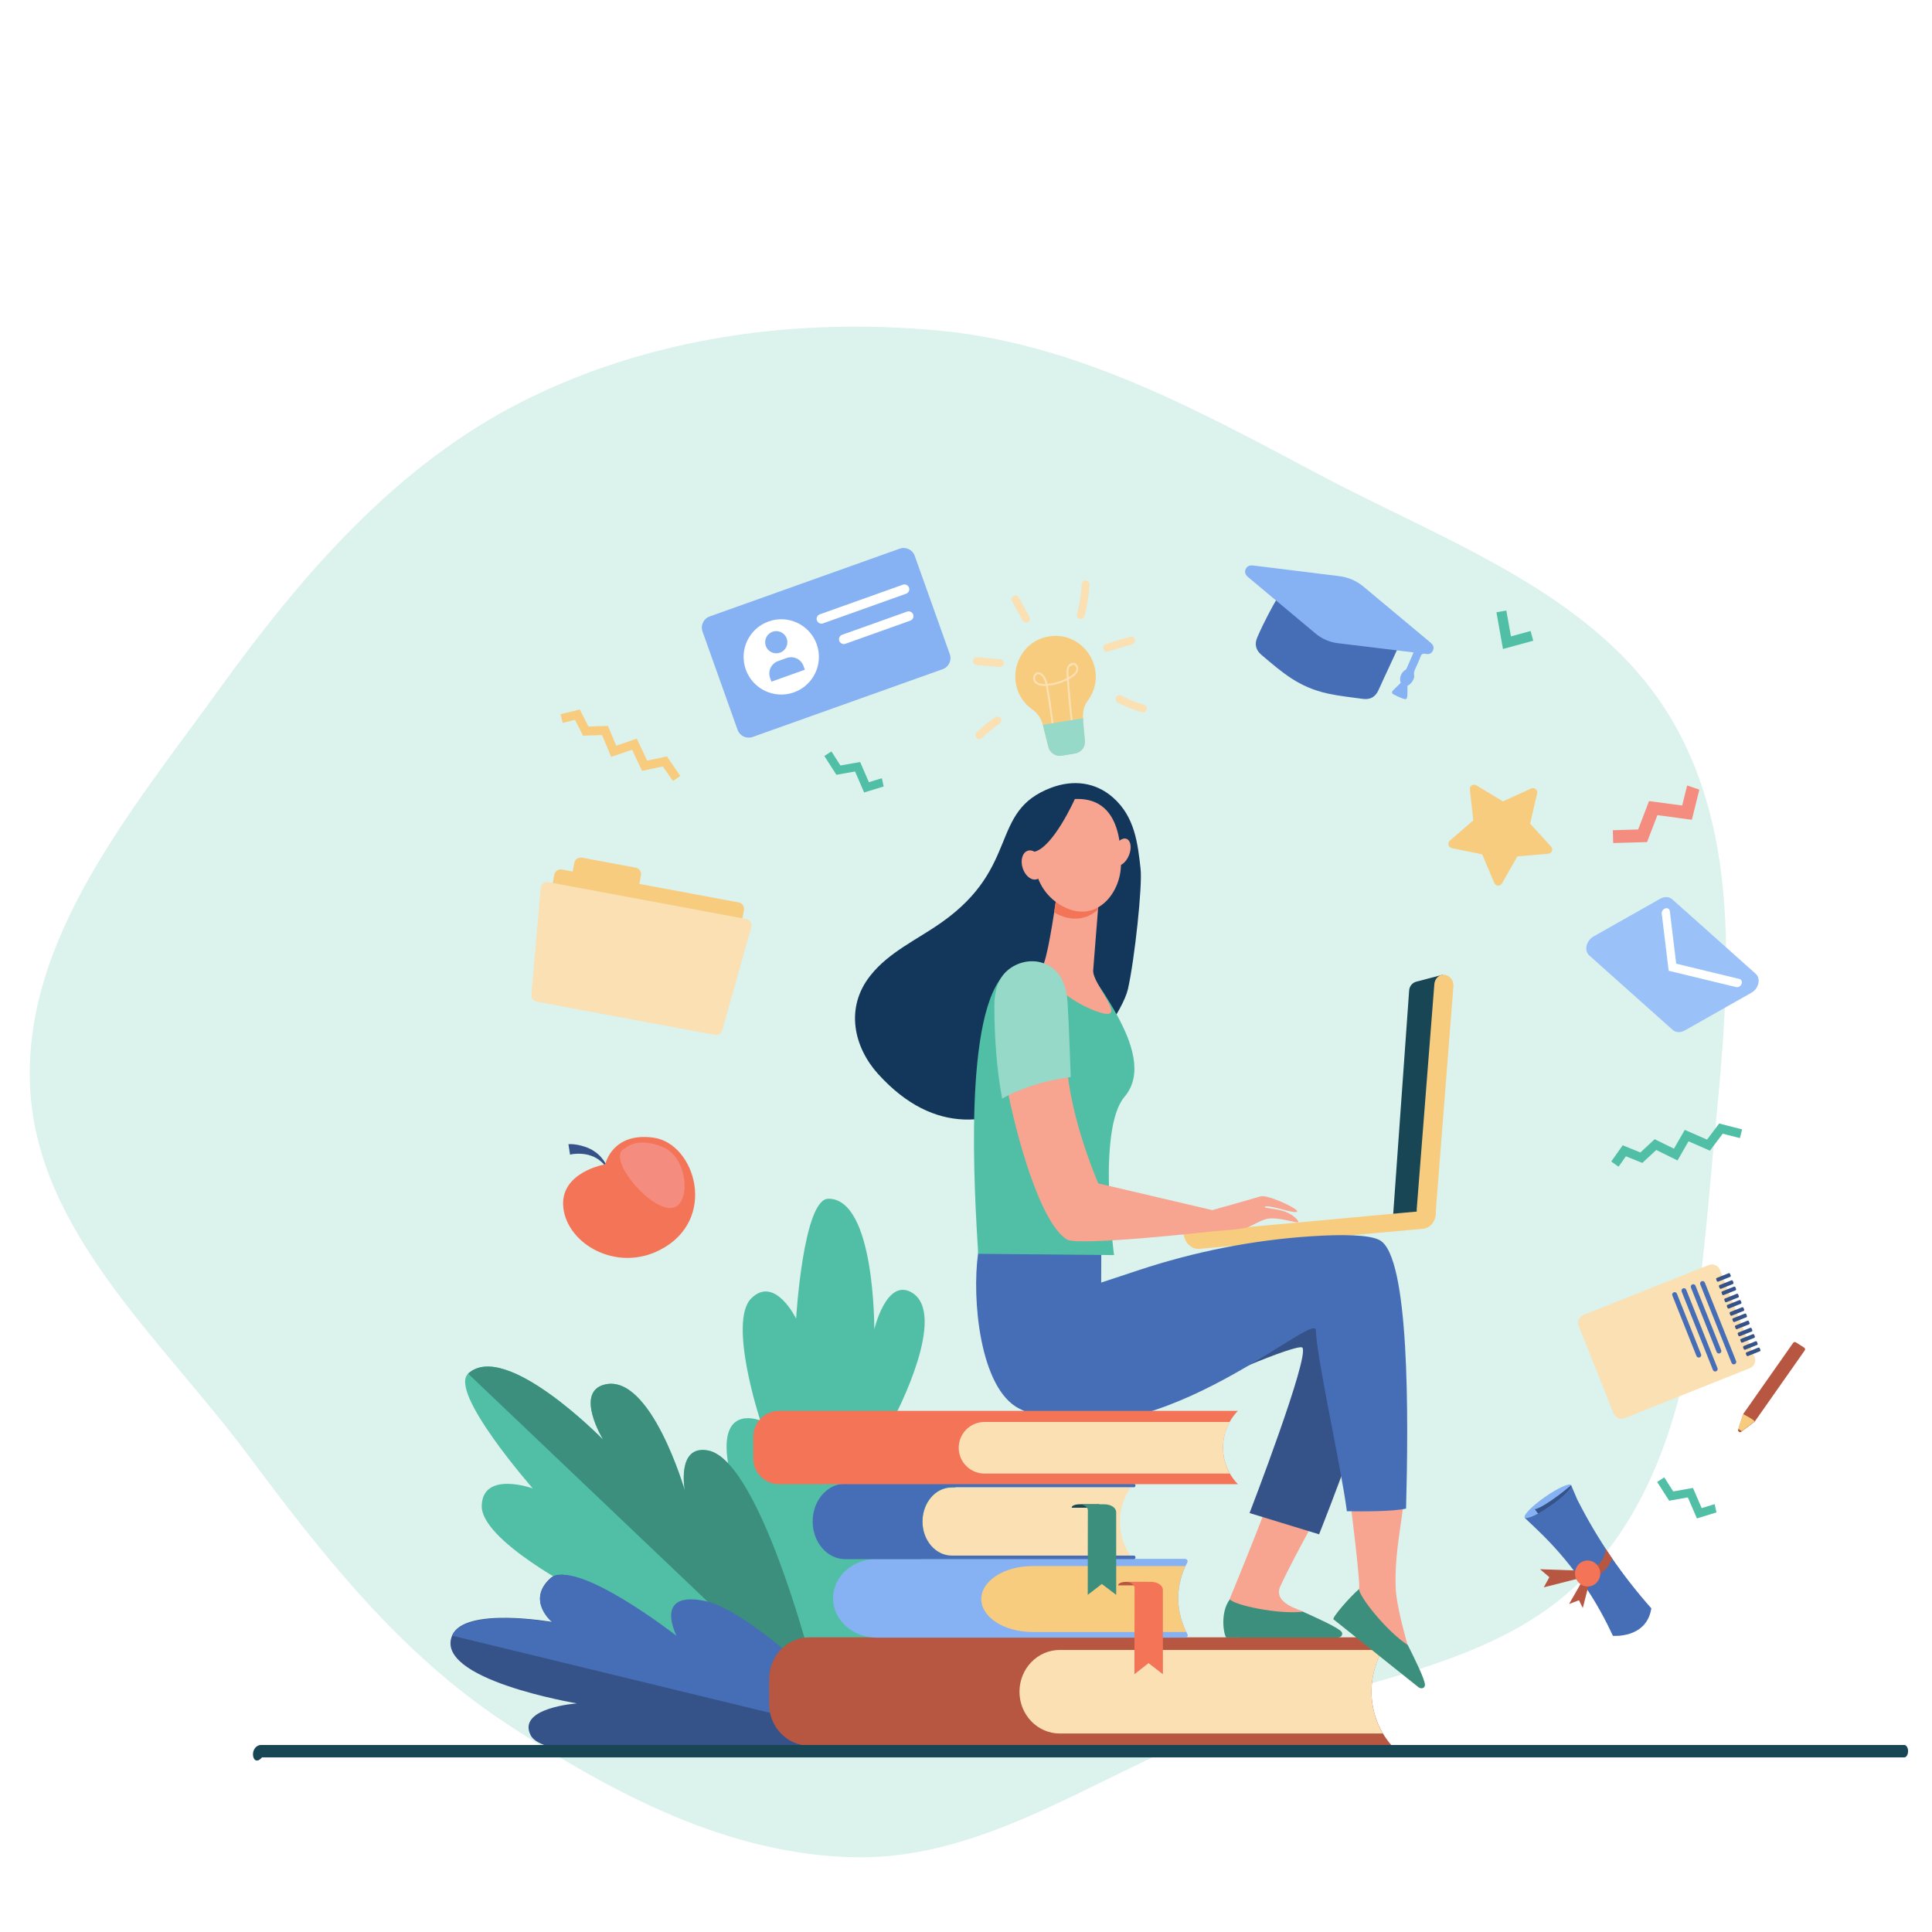 <svg width="149" height="149" viewBox="0 0 149 149" fill="none" xmlns="http://www.w3.org/2000/svg">
<rect x="0" y="0" width="149" height="149" fill="#333333" stroke="none"/>
<g clip-path="url(#clip0)">
<rect width="149" height="149" fill="white"/>
<path fill-rule="evenodd" clip-rule="evenodd" d="M19.166 112.262C12.442 103.239 2.767 94.948 2.314 83.684C1.858 72.339 10.104 62.573 16.797 53.3C23.245 44.365 30.531 35.853 40.406 30.905C50.225 25.985 61.402 24.486 72.302 25.487C82.902 26.459 92.231 31.544 101.587 36.52C111.611 41.852 123.349 45.859 129.014 55.651C134.731 65.534 133.14 77.828 132.083 89.234C131.057 100.307 130.343 112.378 122.977 120.807C115.784 129.04 103.513 129.576 93.327 133.591C84.209 137.186 75.86 143.367 66.084 143.237C56.202 143.105 47.164 138.28 38.967 132.869C30.865 127.52 24.953 120.028 19.166 112.262Z" fill="#50BFA5" fill-opacity="0.2"/>
<path d="M68.011 60.017L67.009 60.324L66.337 58.767L64.817 59.036L64.123 57.953L63.575 58.304L64.503 59.752L65.943 59.498L66.643 61.117L68.15 60.655L68.011 60.017Z" fill="#50BFA5"/>
<path d="M132.238 116.002L131.236 116.309L130.564 114.753L129.044 115.022L128.351 113.939L127.803 114.29L128.73 115.738L130.17 115.483L130.87 117.103L132.378 116.64L132.238 116.002Z" fill="#50BFA5"/>
<path d="M61.85 134.421C61.85 134.421 56.505 116.307 56.077 112.311C55.648 108.315 58.637 109.553 58.637 109.553C58.637 109.553 56.123 101.94 57.94 100.133C59.758 98.326 61.398 101.694 61.398 101.694C61.398 101.694 61.949 92.451 63.887 92.448C67.496 92.442 67.426 102.528 67.426 102.528C67.426 102.528 68.347 98.579 70.28 99.662C73.195 101.294 69.015 109.208 69.015 109.208C69.015 109.208 72.73 109.21 74.034 111.084C76.376 114.444 61.85 134.421 61.85 134.421Z" fill="#50BFA5"/>
<path d="M63.593 132.045C63.593 132.045 48.186 129.468 44.835 126.738C41.484 124.008 44.801 122.778 44.801 122.778C44.801 122.778 37.062 118.81 37.151 116.112C37.241 113.414 41.086 114.786 41.086 114.786C41.086 114.786 34.564 107.35 36.108 105.937C38.983 103.307 46.523 111.037 46.523 111.037C46.523 111.037 44.284 107.361 46.641 106.779C50.197 105.902 52.821 114.966 52.821 114.966C52.821 114.966 52.154 111.387 54.606 111.864C59.005 112.719 63.593 132.045 63.593 132.045Z" fill="#50BFA5"/>
<path d="M54.598 111.864C52.141 111.42 52.814 114.966 52.814 114.966C52.814 114.966 50.19 105.902 46.634 106.779C44.277 107.361 46.515 111.037 46.515 111.037C46.515 111.037 38.976 103.307 36.101 105.937L63.534 132.049C63.045 129.555 58.719 112.608 54.598 111.864Z" fill="#3C8F7C"/>
<path d="M67.98 134.151C67.98 134.151 59.867 125.9 55.781 125.041C51.695 124.182 52.43 127.088 52.43 127.088C52.43 127.088 44.323 119.999 42.444 121.717C40.566 123.435 42.598 125.093 42.598 125.093C42.598 125.093 35.845 123.897 34.879 126.112C33.394 129.517 44.499 131.37 44.499 131.37C44.499 131.37 39.845 131.693 40.925 133.828C42.552 137.048 67.98 134.151 67.98 134.151Z" fill="#355389"/>
<path d="M34.88 126.148C35.846 123.932 42.598 125.128 42.598 125.128C42.598 125.128 40.566 123.47 42.445 121.752C44.324 120.034 52.178 126.16 52.178 126.16C52.178 126.16 50.326 122.619 54.412 123.479C58.498 124.339 67.981 134.186 67.981 134.186L34.88 126.148Z" fill="#466EB6"/>
<path d="M80.895 49.083C78.164 49.532 77.353 53.117 79.624 54.72C80.032 55.008 80.314 55.441 80.434 55.926L80.847 57.593C80.961 58.053 81.409 58.347 81.876 58.271L82.91 58.1C83.378 58.023 83.708 57.601 83.668 57.129C83.524 55.407 83.347 54.783 83.906 54.015C85.543 51.769 83.627 48.633 80.895 49.083Z" fill="#F7CC7F"/>
<path d="M82.452 51.493C82.367 51.688 82.399 51.939 82.419 52.227C82.643 52.1 82.902 51.941 82.986 51.707C83.046 51.544 82.979 51.313 82.813 51.27C82.794 51.266 82.512 51.356 82.452 51.493ZM79.921 52.55C80.06 52.7 80.293 52.766 80.633 52.75C80.574 52.5 80.487 52.274 80.315 52.114C79.926 51.753 79.688 52.299 79.921 52.55ZM81.177 56.371C80.999 54.897 80.749 53.34 80.664 52.898C79.099 52.984 79.694 51.334 80.416 52.005C80.622 52.196 80.719 52.456 80.784 52.74C81.303 52.693 81.812 52.545 82.275 52.305C82.25 51.942 82.214 51.666 82.316 51.433C82.469 51.082 82.914 50.986 83.096 51.329C83.164 51.457 83.176 51.622 83.126 51.758C83.021 52.049 82.706 52.241 82.43 52.391C82.513 53.564 82.626 54.745 82.77 55.909L82.623 55.927C82.481 54.782 82.368 53.62 82.286 52.467C81.826 52.695 81.326 52.838 80.814 52.887C80.921 53.451 81.157 54.969 81.325 56.354L81.177 56.371Z" fill="#FAE0B2"/>
<path d="M80.425 55.899C80.429 55.913 80.434 55.926 80.438 55.941L80.85 57.608C80.965 58.067 81.412 58.362 81.879 58.285L82.914 58.115C83.381 58.038 83.711 57.615 83.671 57.144C83.608 56.378 83.537 55.83 83.528 55.389L80.425 55.899Z" fill="#96D9C9"/>
<path d="M78.867 47.858L78.05 46.367C77.972 46.222 78.024 46.041 78.169 45.962C78.313 45.883 78.494 45.936 78.573 46.081L79.39 47.571C79.468 47.716 79.415 47.897 79.271 47.976C79.126 48.055 78.945 48.001 78.867 47.858Z" fill="#FAE0B2"/>
<path d="M77.089 51.438L75.309 51.283C75.145 51.268 75.023 51.124 75.038 50.96C75.053 50.796 75.197 50.675 75.361 50.689L77.141 50.845C77.305 50.859 77.426 51.004 77.412 51.167C77.398 51.331 77.254 51.452 77.089 51.438Z" fill="#FAE0B2"/>
<path d="M75.322 56.905C75.206 56.788 75.207 56.599 75.324 56.484C75.762 56.051 76.243 55.659 76.755 55.317C76.891 55.225 77.076 55.262 77.168 55.399C77.259 55.536 77.223 55.721 77.085 55.812C76.605 56.133 76.154 56.502 75.743 56.907C75.626 57.023 75.438 57.023 75.322 56.905Z" fill="#FAE0B2"/>
<path d="M83.271 47.725C83.113 47.683 83.019 47.52 83.061 47.361C83.262 46.606 83.386 45.828 83.428 45.048C83.437 44.883 83.577 44.757 83.742 44.766C83.906 44.775 84.032 44.915 84.023 45.08C83.979 45.901 83.849 46.72 83.636 47.514C83.594 47.674 83.429 47.768 83.271 47.725Z" fill="#FAE0B2"/>
<path d="M85.093 50.042C85.046 49.885 85.135 49.718 85.293 49.671L87.143 49.113C87.301 49.066 87.467 49.155 87.515 49.312C87.562 49.47 87.473 49.636 87.315 49.684L85.465 50.241C85.308 50.289 85.141 50.2 85.093 50.042Z" fill="#FAE0B2"/>
<path d="M88.134 54.933C88.108 54.933 88.081 54.93 88.053 54.922C87.412 54.742 86.789 54.492 86.2 54.179C86.055 54.102 86 53.922 86.077 53.776C86.154 53.631 86.334 53.576 86.48 53.653C87.03 53.946 87.614 54.18 88.215 54.349C88.373 54.393 88.465 54.558 88.421 54.716C88.384 54.847 88.264 54.933 88.134 54.933Z" fill="#FAE0B2"/>
<path d="M115.245 68.099L114.311 65.891L111.963 65.408C111.696 65.353 111.607 65.016 111.814 64.837L113.625 63.266L113.358 60.884C113.328 60.613 113.621 60.424 113.856 60.565L115.908 61.803L118.092 60.813C118.341 60.7 118.611 60.922 118.549 61.187L118.006 63.522L119.622 65.293C119.807 65.495 119.68 65.82 119.407 65.843L117.019 66.049L115.835 68.133C115.7 68.371 115.351 68.35 115.245 68.099Z" fill="#F7CC7F"/>
<path d="M130.117 60.578L129.733 62.124L127.177 61.781L126.338 63.972L124.384 64.028L124.412 65.017L127.025 64.942L127.822 62.866L130.48 63.223L131.057 60.897L130.117 60.578Z" fill="#F48C7F"/>
<path d="M107.339 134.631H62.422C60.707 134.631 59.316 133.189 59.316 131.41V129.493C59.316 127.714 60.707 126.272 62.422 126.272H107.339C105.285 128.601 105.249 132.161 107.257 134.534L107.339 134.631Z" fill="#B75742"/>
<path d="M106.644 127.248H81.73C80.015 127.248 78.624 128.691 78.624 130.47C78.624 132.25 80.015 133.692 81.73 133.692H106.646C105.481 131.715 105.484 129.22 106.644 127.248Z" fill="#FAE0B2"/>
<path d="M91.571 120.492C91.636 120.369 91.537 120.227 91.386 120.227H67.619C65.756 120.227 64.246 121.586 64.246 123.263C64.246 124.939 65.756 126.299 67.619 126.299H91.393C91.544 126.299 91.644 126.156 91.578 126.033C90.637 124.278 90.639 122.238 91.571 120.492Z" fill="#86B1F2"/>
<path d="M91.416 120.777H79.637C77.45 120.777 75.678 121.916 75.678 123.32C75.678 124.726 77.45 125.865 79.637 125.865H91.493C90.683 124.246 90.661 122.402 91.416 120.777Z" fill="#F7CC7F"/>
<path d="M88.372 121.998H86.838C86.508 121.998 86.241 122.109 86.241 122.245V122.267H88.372V121.998Z" fill="#B75742"/>
<path d="M89.684 122.618C89.684 122.275 89.284 121.998 88.789 121.998H86.821C87.196 121.998 87.499 122.209 87.499 122.468L87.49 129.119L88.578 128.264L89.686 129.119L89.684 122.618Z" fill="#F47458"/>
<path d="M87.194 120.003H73.365C72.139 120.003 71.145 118.823 71.145 117.367C71.145 115.912 72.139 114.732 73.365 114.732H87.194C86.138 116.194 86.096 118.336 87.096 119.853L87.194 120.003Z" fill="#FAE0B2"/>
<path d="M71.142 117.335C71.142 115.88 72.159 114.7 73.415 114.7H87.453C87.519 114.7 87.572 114.638 87.571 114.562C87.57 114.487 87.517 114.427 87.453 114.427H65.182C63.797 114.427 62.674 115.729 62.674 117.335C62.674 118.942 63.797 120.244 65.182 120.244H87.453C87.517 120.244 87.57 120.183 87.571 120.109C87.572 120.033 87.518 119.971 87.453 119.971H73.415C72.159 119.971 71.142 118.791 71.142 117.335Z" fill="#466EB6"/>
<path d="M84.785 116.015H83.251C82.922 116.015 82.654 116.124 82.654 116.258V116.28H84.785V116.015Z" fill="#184655"/>
<path d="M86.082 116.623C86.082 116.288 85.681 116.015 85.187 116.015H83.219C83.594 116.015 83.897 116.222 83.897 116.476L83.888 122.999L84.975 122.16L86.084 122.999L86.082 116.623Z" fill="#3C8F7C"/>
<path d="M109.233 75.707L111.274 75.17L109.891 93.626L107.441 93.707L108.677 76.378C108.7 76.058 108.923 75.789 109.233 75.707Z" fill="#184655"/>
<path d="M110.071 94.158C110.025 94.162 109.979 94.162 109.931 94.156C109.526 94.108 109.225 93.705 109.26 93.256L110.619 75.902C110.654 75.453 111.012 75.127 111.418 75.175C111.823 75.223 112.123 75.626 112.088 76.076L110.729 93.43C110.697 93.826 110.415 94.127 110.071 94.158Z" fill="#F7CC7F"/>
<path d="M91.278 95.094C91.278 95.107 91.279 95.119 91.28 95.132C91.344 95.838 91.891 96.367 92.501 96.312L109.743 94.768C110.354 94.714 110.797 94.097 110.733 93.392C110.73 93.362 110.727 93.332 110.722 93.303L91.278 95.094Z" fill="#F7CC7F"/>
<path d="M103.278 113.716C102.149 114.342 98.698 113.245 98.698 113.145C98.648 114.088 94.834 123.32 94.834 123.32L94.837 126.16C94.837 126.16 102.697 126.534 102.584 125.84C102.471 125.145 102.048 125.597 100.48 124.285C100.341 124.168 98.14 123.658 98.735 122.354C99.935 119.73 102.483 115.354 103.278 113.716Z" fill="#F7A491"/>
<path d="M94.589 126.29L103.193 126.293C103.503 126.261 103.576 126.008 103.466 125.855C103.24 125.539 101.591 124.793 100.483 124.298C98.553 124.523 95.159 123.781 94.848 123.341C94.031 124.436 94.416 126.255 94.589 126.29Z" fill="#3C8F7C"/>
<path d="M92.696 107.109C92.579 106.76 100.104 103.566 100.44 103.932C101.036 104.577 96.369 116.69 96.369 116.69L101.731 118.329C101.731 118.329 107.305 104.334 107.072 101.774C106.84 99.215 104.048 96.306 97.998 98.167C91.947 100.029 92.696 107.109 92.696 107.109Z" fill="#355389"/>
<path d="M108.275 115.357C107.005 115.126 105.359 115.061 104.04 115.038C104.196 116.211 104.95 122.228 104.812 122.598C104.254 124.095 103.015 124.796 103.015 124.796C103.015 124.796 108.857 130.068 109.21 129.459C109.563 128.85 108.95 128.932 108.568 126.923C108.534 126.745 107.689 123.941 107.637 122.429C107.537 119.545 108.232 116.959 108.275 115.357Z" fill="#F7A491"/>
<path d="M106.4 95.642C105.584 95.208 103.469 95.192 101.142 95.343C96.606 95.637 92.128 96.53 87.813 97.959L84.926 98.915L84.935 95.955C84.935 95.955 75.75 94.418 75.43 96.695C74.949 100.123 75.546 107.083 78.606 108.637C88.113 113.462 101.434 100.949 101.483 102.586C101.547 104.785 103.401 112.967 103.875 116.548C105.193 116.571 107.457 116.57 108.439 116.345C108.63 109.328 108.719 96.88 106.4 95.642Z" fill="#466EB6"/>
<path d="M102.838 124.884L109.406 130.13C109.666 130.303 109.882 130.153 109.895 129.965C109.921 129.577 109.118 127.955 108.574 126.87C106.938 125.82 104.779 123.085 104.819 122.547C104.126 123.132 102.727 124.746 102.838 124.884Z" fill="#3C8F7C"/>
<path d="M87.966 67.03C87.746 65.013 87.513 62.989 85.842 61.511C84.489 60.315 82.769 60.112 81.068 60.752C76.249 62.565 78.731 66.845 72.587 71.16C70.677 72.501 68.573 73.419 67.135 75.225C65.122 77.752 65.883 80.792 67.716 82.822C76.492 92.533 86.288 79.418 86.992 76.269C87.515 73.927 88.109 68.328 87.966 67.03Z" fill="#13375B"/>
<path d="M86.19 78.37C85.473 77.049 84.735 76 84.735 76C83.991 74.678 82.071 74.01 82.071 74.01C82.071 74.01 81.428 74.023 80.69 74.059C80.645 74.182 80.598 74.269 80.551 74.304C80.274 74.512 78.685 74.244 77.659 74.941C74.219 77.889 75.17 92.183 75.44 96.697L85.918 96.796C85.918 96.796 84.597 87.083 86.725 84.587C88.208 82.849 87.254 80.33 86.19 78.37Z" fill="#50BFA5"/>
<path d="M81.475 69.204C81.475 69.204 80.899 73.316 80.497 74.316C80.095 75.315 82.709 77.453 84.883 78.102C87.058 78.75 84.219 75.894 84.309 74.825C84.399 73.757 84.795 68.698 84.795 68.698L81.475 69.204Z" fill="#F7A491"/>
<path d="M84.681 70.149C84.745 69.312 84.791 68.698 84.791 68.698L81.472 69.204C81.472 69.204 81.388 69.687 81.295 70.37C82.641 71.151 83.851 70.904 84.681 70.149Z" fill="#F47458"/>
<path d="M82.506 61.653C82.506 61.653 81.198 61.948 80.39 63.181C79.582 64.414 79.028 68.043 81.689 69.737C84.349 71.431 86.418 69.035 86.452 66.698C86.487 64.36 85.986 61.241 82.506 61.653Z" fill="#F7A491"/>
<path d="M87.07 65.957C86.843 66.522 86.393 66.871 86.064 66.739C85.736 66.607 85.653 66.043 85.881 65.479C86.107 64.915 86.557 64.565 86.886 64.697C87.215 64.829 87.297 65.394 87.07 65.957Z" fill="#F7A491"/>
<path d="M82.896 61.617C82.896 61.617 81.228 65.358 79.763 65.692C78.298 66.026 78.319 67.909 78.319 67.909C78.319 67.909 78.351 63.561 79.725 62.564C81.098 61.567 82.896 61.617 82.896 61.617Z" fill="#13375B"/>
<path d="M80.358 66.474C80.551 67.082 80.374 67.68 79.964 67.81C79.553 67.94 79.063 67.554 78.87 66.946C78.677 66.338 78.854 65.74 79.265 65.61C79.676 65.48 80.165 65.866 80.358 66.474Z" fill="#F7A491"/>
<path d="M99.084 93.436C98.455 93.209 97.519 93.18 97.535 93.097C97.598 92.762 100.375 93.839 100 93.349C99.791 93.076 97.713 92.109 97.207 92.269C96.717 92.424 93.499 93.327 93.499 93.327L84.703 91.266C84.703 91.266 82.483 86.221 82.266 81.886C80.431 82.134 79.181 82.588 77.586 83.472C78.355 87.618 80.225 94.337 82.292 95.598C83.161 96.128 93.543 94.963 93.543 94.963C93.543 94.963 95.83 94.802 96.204 94.658C96.488 94.549 97.218 94.138 97.615 94.025C98.518 93.77 100.125 94.412 100.13 94.234C100.134 94.106 99.726 93.668 99.084 93.436Z" fill="#F7A491"/>
<path d="M82.33 77.27C82.245 75.936 81.74 74.649 80.32 74.234C79.441 73.977 78.454 74.223 77.751 74.797C76.915 75.48 76.682 76.576 76.686 77.612C76.694 79.967 76.855 82.408 77.285 84.726C78.88 83.841 80.742 83.309 82.578 83.061C82.577 83.047 82.441 79.033 82.33 77.27Z" fill="#96D9C9"/>
<path d="M55.08 79.763L41.443 77.224C41.169 77.173 40.989 76.91 41.039 76.636L42.748 67.462C42.799 67.188 43.062 67.008 43.337 67.058L56.973 69.598C57.247 69.649 57.428 69.912 57.376 70.186L55.668 79.36C55.617 79.634 55.354 79.814 55.08 79.763Z" fill="#F7CC7F"/>
<path d="M48.586 69.304L44.435 68.531C44.161 68.48 43.98 68.216 44.031 67.942L44.291 66.546C44.343 66.273 44.605 66.092 44.88 66.143L49.03 66.916C49.305 66.967 49.485 67.23 49.434 67.504L49.174 68.9C49.123 69.174 48.859 69.355 48.586 69.304Z" fill="#F7CC7F"/>
<path d="M55.701 79.448C55.63 79.698 55.379 79.854 55.123 79.806L41.397 77.251C41.142 77.203 40.964 76.969 40.987 76.711L41.705 68.487C41.718 68.346 41.789 68.216 41.902 68.13C42.016 68.044 42.16 68.009 42.3 68.035L57.548 70.875C57.688 70.901 57.81 70.984 57.884 71.105C57.959 71.225 57.98 71.371 57.941 71.508L55.701 79.448Z" fill="#FAE0B2"/>
<path d="M118.247 49.414L115.912 50.051L115.409 47.221L116.172 47.086L116.527 49.079L118.042 48.665L118.247 49.414Z" fill="#50BFA5"/>
<path d="M43.839 88.241C44.424 88.193 45.322 88.451 45.725 88.724C45.785 88.781 46.248 88.965 46.729 89.762L46.621 89.837C46.114 89.306 45.772 89.186 45.365 89.064C44.694 88.892 44.019 89.021 43.964 89.051L43.839 88.241Z" fill="#355389"/>
<path d="M46.68 89.795C46.68 89.795 43.117 90.389 43.449 93.173C43.781 95.956 47.54 98.121 50.895 96.4C55.408 94.084 53.626 88.196 50.413 87.741C47.202 87.286 46.68 89.795 46.68 89.795Z" fill="#F47458"/>
<path d="M48.195 88.564C48.195 88.564 49.125 87.61 51.161 88.478C53.198 89.346 53.345 93.395 51.529 93.16C49.712 92.925 46.743 89.148 48.195 88.564Z" fill="#F48C7F"/>
<path d="M72.699 51.609L58.044 56.836C57.572 57.005 57.053 56.758 56.884 56.286L54.18 48.703C54.011 48.231 54.258 47.711 54.73 47.543L69.384 42.316C69.856 42.147 70.376 42.393 70.545 42.866L73.249 50.448C73.418 50.921 73.172 51.44 72.699 51.609Z" fill="#86B1F2"/>
<path d="M62.988 49.686C63.526 51.197 62.739 52.858 61.228 53.397C59.717 53.936 58.056 53.148 57.517 51.638C56.978 50.127 57.766 48.466 59.276 47.927C60.787 47.388 62.449 48.176 62.988 49.686Z" fill="white"/>
<path d="M60.674 49.242C60.834 49.687 60.6 50.177 60.155 50.336C59.71 50.495 59.22 50.263 59.061 49.817C58.902 49.372 59.134 48.882 59.58 48.723C60.025 48.564 60.516 48.796 60.674 49.242Z" fill="#86B1F2"/>
<path d="M62.071 51.651L59.494 52.571L59.391 52.281C59.203 51.754 59.478 51.173 60.006 50.985L60.672 50.747C61.2 50.559 61.78 50.834 61.968 51.362L62.071 51.651Z" fill="#86B1F2"/>
<path d="M63.35 48.097C63.194 48.097 63.054 47.998 63.001 47.851C62.932 47.659 63.033 47.446 63.225 47.378L69.632 45.093C69.671 45.078 69.714 45.071 69.756 45.071C69.912 45.071 70.052 45.17 70.105 45.317C70.173 45.509 70.073 45.721 69.88 45.79L63.475 48.075C63.434 48.09 63.392 48.097 63.35 48.097Z" fill="white"/>
<path d="M65.075 49.672C64.919 49.672 64.779 49.574 64.726 49.426C64.657 49.234 64.758 49.022 64.951 48.953L69.954 47.168C69.994 47.154 70.036 47.147 70.078 47.147C70.234 47.147 70.374 47.246 70.427 47.393C70.46 47.486 70.455 47.587 70.413 47.676C70.37 47.765 70.296 47.833 70.202 47.866L65.199 49.651C65.159 49.665 65.117 49.672 65.075 49.672Z" fill="white"/>
<path d="M95.469 108.81H60.084C58.986 108.81 58.095 109.701 58.095 110.8V112.474C58.095 113.573 58.986 114.464 60.084 114.464H95.469L95.451 114.444C93.937 112.869 93.945 110.377 95.469 108.81Z" fill="#F47458"/>
<path d="M94.845 109.665H75.928C74.829 109.665 73.938 110.556 73.938 111.655C73.938 112.754 74.829 113.645 75.928 113.645H94.844C94.149 112.412 94.149 110.896 94.845 109.665Z" fill="#FAE0B2"/>
<path d="M124.442 108.996L121.76 102.267C121.625 101.928 121.79 101.545 122.128 101.409L131.78 97.563C132.118 97.428 132.502 97.593 132.637 97.931L135.319 104.66C135.454 104.999 135.289 105.383 134.951 105.518L125.299 109.365C124.961 109.5 124.577 109.335 124.442 108.996Z" fill="#FAE0B2"/>
<path d="M133.539 105.104L131.128 99.057C131.09 98.96 131.137 98.85 131.234 98.811C131.331 98.772 131.441 98.82 131.48 98.917L133.89 104.964C133.929 105.061 133.882 105.171 133.785 105.209C133.687 105.248 133.577 105.201 133.539 105.104Z" fill="#466EB6"/>
<path d="M132.389 104.266L130.411 99.302C130.372 99.204 130.419 99.094 130.517 99.056C130.614 99.016 130.724 99.064 130.762 99.162L132.741 104.126C132.78 104.223 132.733 104.333 132.636 104.372C132.539 104.411 132.429 104.364 132.389 104.266Z" fill="#466EB6"/>
<path d="M132.104 105.653L129.693 99.607C129.655 99.51 129.702 99.4 129.799 99.361C129.896 99.322 130.007 99.37 130.046 99.467L132.456 105.513C132.494 105.611 132.447 105.721 132.35 105.759C132.253 105.798 132.143 105.751 132.104 105.653Z" fill="#466EB6"/>
<path d="M130.837 104.579L128.976 99.912C128.938 99.815 128.985 99.705 129.082 99.666C129.179 99.627 129.289 99.675 129.328 99.772L131.188 104.439C131.227 104.536 131.18 104.646 131.082 104.685C130.985 104.723 130.875 104.676 130.837 104.579Z" fill="#466EB6"/>
<path d="M133.475 98.365L133.426 98.244C133.409 98.198 133.36 98.176 133.318 98.193L132.402 98.558C132.36 98.574 132.34 98.625 132.358 98.669L132.406 98.792C132.424 98.836 132.473 98.859 132.515 98.842L133.431 98.477C133.473 98.46 133.493 98.41 133.475 98.365Z" fill="#355389"/>
<path d="M133.689 98.915L133.64 98.793C133.622 98.748 133.574 98.725 133.531 98.742L132.615 99.108C132.573 99.124 132.553 99.174 132.571 99.219L132.62 99.341C132.638 99.385 132.686 99.408 132.728 99.392L133.644 99.027C133.687 99.01 133.707 98.96 133.689 98.915Z" fill="#355389"/>
<path d="M133.887 99.403L133.838 99.281C133.821 99.237 133.772 99.214 133.73 99.231L132.814 99.596C132.772 99.612 132.752 99.662 132.77 99.707L132.818 99.829C132.836 99.874 132.885 99.897 132.927 99.88L133.843 99.514C133.885 99.498 133.905 99.448 133.887 99.403Z" fill="#355389"/>
<path d="M134.101 99.952L134.052 99.831C134.034 99.786 133.986 99.763 133.944 99.78L133.028 100.145C132.985 100.162 132.965 100.212 132.983 100.257L133.032 100.379C133.05 100.423 133.098 100.446 133.14 100.429L134.056 100.064C134.099 100.047 134.119 99.998 134.101 99.952Z" fill="#355389"/>
<path d="M134.299 100.441L134.25 100.319C134.233 100.274 134.184 100.251 134.142 100.269L133.226 100.634C133.184 100.65 133.164 100.7 133.181 100.745L133.23 100.867C133.248 100.912 133.297 100.934 133.339 100.917L134.255 100.552C134.298 100.536 134.317 100.486 134.299 100.441Z" fill="#355389"/>
<path d="M134.513 100.99L134.464 100.869C134.446 100.824 134.398 100.801 134.356 100.818L133.44 101.183C133.397 101.2 133.377 101.25 133.395 101.295L133.444 101.416C133.462 101.461 133.51 101.484 133.553 101.467L134.468 101.102C134.511 101.085 134.531 101.035 134.513 100.99Z" fill="#355389"/>
<path d="M134.726 101.479L134.677 101.357C134.66 101.312 134.611 101.289 134.569 101.306L133.653 101.672C133.611 101.688 133.591 101.738 133.609 101.783L133.658 101.905C133.676 101.95 133.724 101.972 133.767 101.955L134.682 101.59C134.725 101.574 134.744 101.524 134.726 101.479Z" fill="#355389"/>
<path d="M134.925 102.028L134.876 101.907C134.859 101.862 134.81 101.839 134.768 101.856L133.852 102.221C133.81 102.237 133.79 102.287 133.808 102.332L133.856 102.454C133.874 102.499 133.923 102.522 133.965 102.505L134.881 102.14C134.923 102.123 134.943 102.073 134.925 102.028Z" fill="#355389"/>
<path d="M135.138 102.578L135.09 102.456C135.072 102.411 135.023 102.388 134.981 102.405L134.065 102.77C134.023 102.787 134.004 102.837 134.021 102.882L134.07 103.003C134.088 103.048 134.136 103.071 134.179 103.054L135.095 102.689C135.137 102.673 135.156 102.623 135.138 102.578Z" fill="#355389"/>
<path d="M135.337 103.066L135.289 102.945C135.271 102.9 135.222 102.877 135.18 102.894L134.264 103.259C134.222 103.275 134.202 103.325 134.22 103.37L134.268 103.492C134.286 103.537 134.335 103.56 134.377 103.543L135.293 103.178C135.335 103.161 135.355 103.111 135.337 103.066Z" fill="#355389"/>
<path d="M135.55 103.616L135.502 103.493C135.485 103.449 135.436 103.426 135.393 103.443L134.477 103.808C134.435 103.825 134.416 103.875 134.434 103.92L134.482 104.041C134.5 104.086 134.549 104.109 134.591 104.092L135.507 103.727C135.549 103.711 135.568 103.661 135.55 103.616Z" fill="#355389"/>
<path d="M135.765 104.104L135.716 103.982C135.698 103.938 135.65 103.915 135.607 103.931L134.691 104.297C134.649 104.314 134.629 104.364 134.647 104.409L134.696 104.53C134.714 104.575 134.762 104.598 134.804 104.581L135.72 104.216C135.762 104.199 135.782 104.149 135.765 104.104Z" fill="#355389"/>
<path d="M138.294 103.563L134.464 109.017C134.455 109.029 134.448 109.043 134.444 109.057L134.053 110.255C134.008 110.395 134.169 110.511 134.286 110.422L135.311 109.649C135.324 109.64 135.335 109.628 135.344 109.615L139.184 104.147C139.234 104.077 139.214 103.98 139.142 103.934L138.498 103.522C138.43 103.479 138.341 103.497 138.294 103.563Z" fill="#B75742"/>
<path d="M135.329 109.612L135.319 109.625L134.33 110.371L134.06 110.191L134.431 109.055C134.72 109.213 135.067 109.376 135.329 109.612Z" fill="#F7CC7F"/>
<path d="M99.476 44.522C100.027 44.962 100.987 46.378 102.21 47.372C102.926 47.953 103.478 47.806 104.392 47.916C108.727 48.44 107.552 49.326 108.073 49.413C107.925 49.753 106.574 52.624 106.321 53.205C106.088 53.74 105.686 53.98 105.103 53.899C104.206 53.775 103.302 53.683 102.419 53.492C100.156 53.001 98.897 51.869 97.275 50.495C96.845 50.13 96.739 49.675 96.962 49.16C98 46.761 99.364 44.742 99.476 44.522Z" fill="#466EB6"/>
<path d="M108.548 52.886C108.529 53.831 108.601 54.021 108.195 53.877C107.951 53.791 107.714 53.679 107.483 53.56C107.321 53.475 107.315 53.365 107.447 53.232C107.639 53.039 107.837 52.85 108.029 52.663C107.888 52.292 108.05 51.861 108.396 51.658C108.467 51.617 108.416 51.705 109.019 50.315C107.022 50.069 105.613 49.903 103.178 49.604C102.527 49.524 101.947 49.27 101.444 48.849C99.703 47.393 97.963 45.937 96.225 44.48C95.989 44.282 95.959 43.993 96.146 43.77C96.29 43.599 96.479 43.591 96.684 43.617C97.24 43.686 102.69 44.363 103.244 44.428C103.971 44.513 104.612 44.787 105.174 45.258C106.883 46.689 108.597 48.115 110.308 49.544C110.543 49.74 110.607 49.92 110.524 50.138C110.433 50.378 110.235 50.492 109.937 50.428C109.72 50.381 109.625 50.446 109.551 50.646C109.215 51.55 108.981 51.75 109.062 52.08C109.124 52.335 108.822 52.776 108.548 52.886Z" fill="#86B1F2"/>
<path d="M117.591 117.057L118.585 118.005C120.935 120.246 122.851 122.901 124.237 125.837L124.389 126.159C124.389 126.159 126.991 126.389 127.354 124.037C125.071 121.461 123.193 118.709 121.643 115.649L121.172 114.549L117.591 117.057Z" fill="#466EB6"/>
<path d="M121.174 114.532C121.302 114.715 120.605 115.422 119.616 116.111C118.628 116.801 117.718 117.219 117.591 117.036C117.463 116.853 118.166 116.138 119.154 115.449C120.142 114.759 121.047 114.348 121.174 114.532Z" fill="#86B1F2"/>
<path d="M121.169 114.553L121.166 114.549C121.166 114.549 119.186 116.226 118.37 116.396L118.622 116.739C118.92 116.578 119.259 116.369 119.607 116.125C120.584 115.445 121.276 114.746 121.169 114.553Z" fill="#355389"/>
<path d="M123.818 119.433C123.822 119.722 123.711 120.97 121.636 121.49C121.773 121.676 121.907 121.863 122.038 122.053C123.352 121.664 123.943 120.99 124.208 120.477C124.25 120.396 124.301 120.287 124.334 120.202C124.159 119.948 123.987 119.692 123.818 119.433Z" fill="#B75742"/>
<path d="M121.82 121.13L118.767 121.021L119.49 121.635L119.058 122.42L121.948 121.683L121.82 121.13Z" fill="#B75742"/>
<path d="M122.095 121.815L121.01 123.705L121.773 123.414L122.067 124.015L122.577 122.027L122.095 121.815Z" fill="#B75742"/>
<path d="M122.513 122.352C121.977 122.39 121.51 121.973 121.471 121.421C121.432 120.868 121.835 120.39 122.371 120.352C122.907 120.314 123.374 120.731 123.413 121.284C123.452 121.836 123.049 122.315 122.513 122.352Z" fill="#F47458"/>
<path d="M128.999 79.426L122.569 73.688C122.151 73.315 122.325 72.548 122.901 72.221L128.033 69.315C128.362 69.129 128.732 69.147 128.97 69.359L135.401 75.097C135.819 75.47 135.645 76.237 135.068 76.564L129.936 79.47C129.607 79.656 129.237 79.639 128.999 79.426Z" fill="#9BC1F9"/>
<path d="M128.692 74.868L128.156 70.46C128.135 70.291 128.258 70.111 128.43 70.057C128.602 70.003 128.759 70.097 128.78 70.265L129.273 74.322L134.149 75.501C134.308 75.54 134.381 75.711 134.313 75.884C134.244 76.057 134.059 76.166 133.9 76.128L128.692 74.868Z" fill="white"/>
<path d="M20.133 134.575C19.789 134.575 19.51 134.898 19.51 135.297C19.51 135.695 19.789 136.018 20.207 135.533H146.86C147.022 135.533 147.154 135.321 147.155 135.057C147.156 134.791 147.024 134.575 146.86 134.575H20.133Z" fill="#184655"/>
<path d="M44.718 54.717L45.383 56.032L46.885 55.984L47.526 57.51L49.109 56.965L49.91 58.66L51.43 58.338L52.467 59.842L51.897 60.234L51.122 59.11L49.518 59.45L48.748 57.821L47.139 58.375L46.431 56.69L44.965 56.738L44.348 55.519L43.392 55.751L43.229 55.08L44.718 54.717Z" fill="#F7CC7F"/>
<path d="M125.147 88.327L126.511 88.882L127.612 87.859L129.098 88.589L129.934 87.138L131.651 87.889L132.585 86.648L134.355 87.101L134.184 87.771L132.86 87.433L131.874 88.742L130.224 88.02L129.374 89.496L127.734 88.689L126.659 89.688L125.395 89.175L124.826 89.978L124.261 89.579L125.147 88.327Z" fill="#50BFA5"/>
</g>
<defs>
<clipPath id="clip0">
<rect width="149" height="149" fill="white"/>
</clipPath>
</defs>
</svg>
